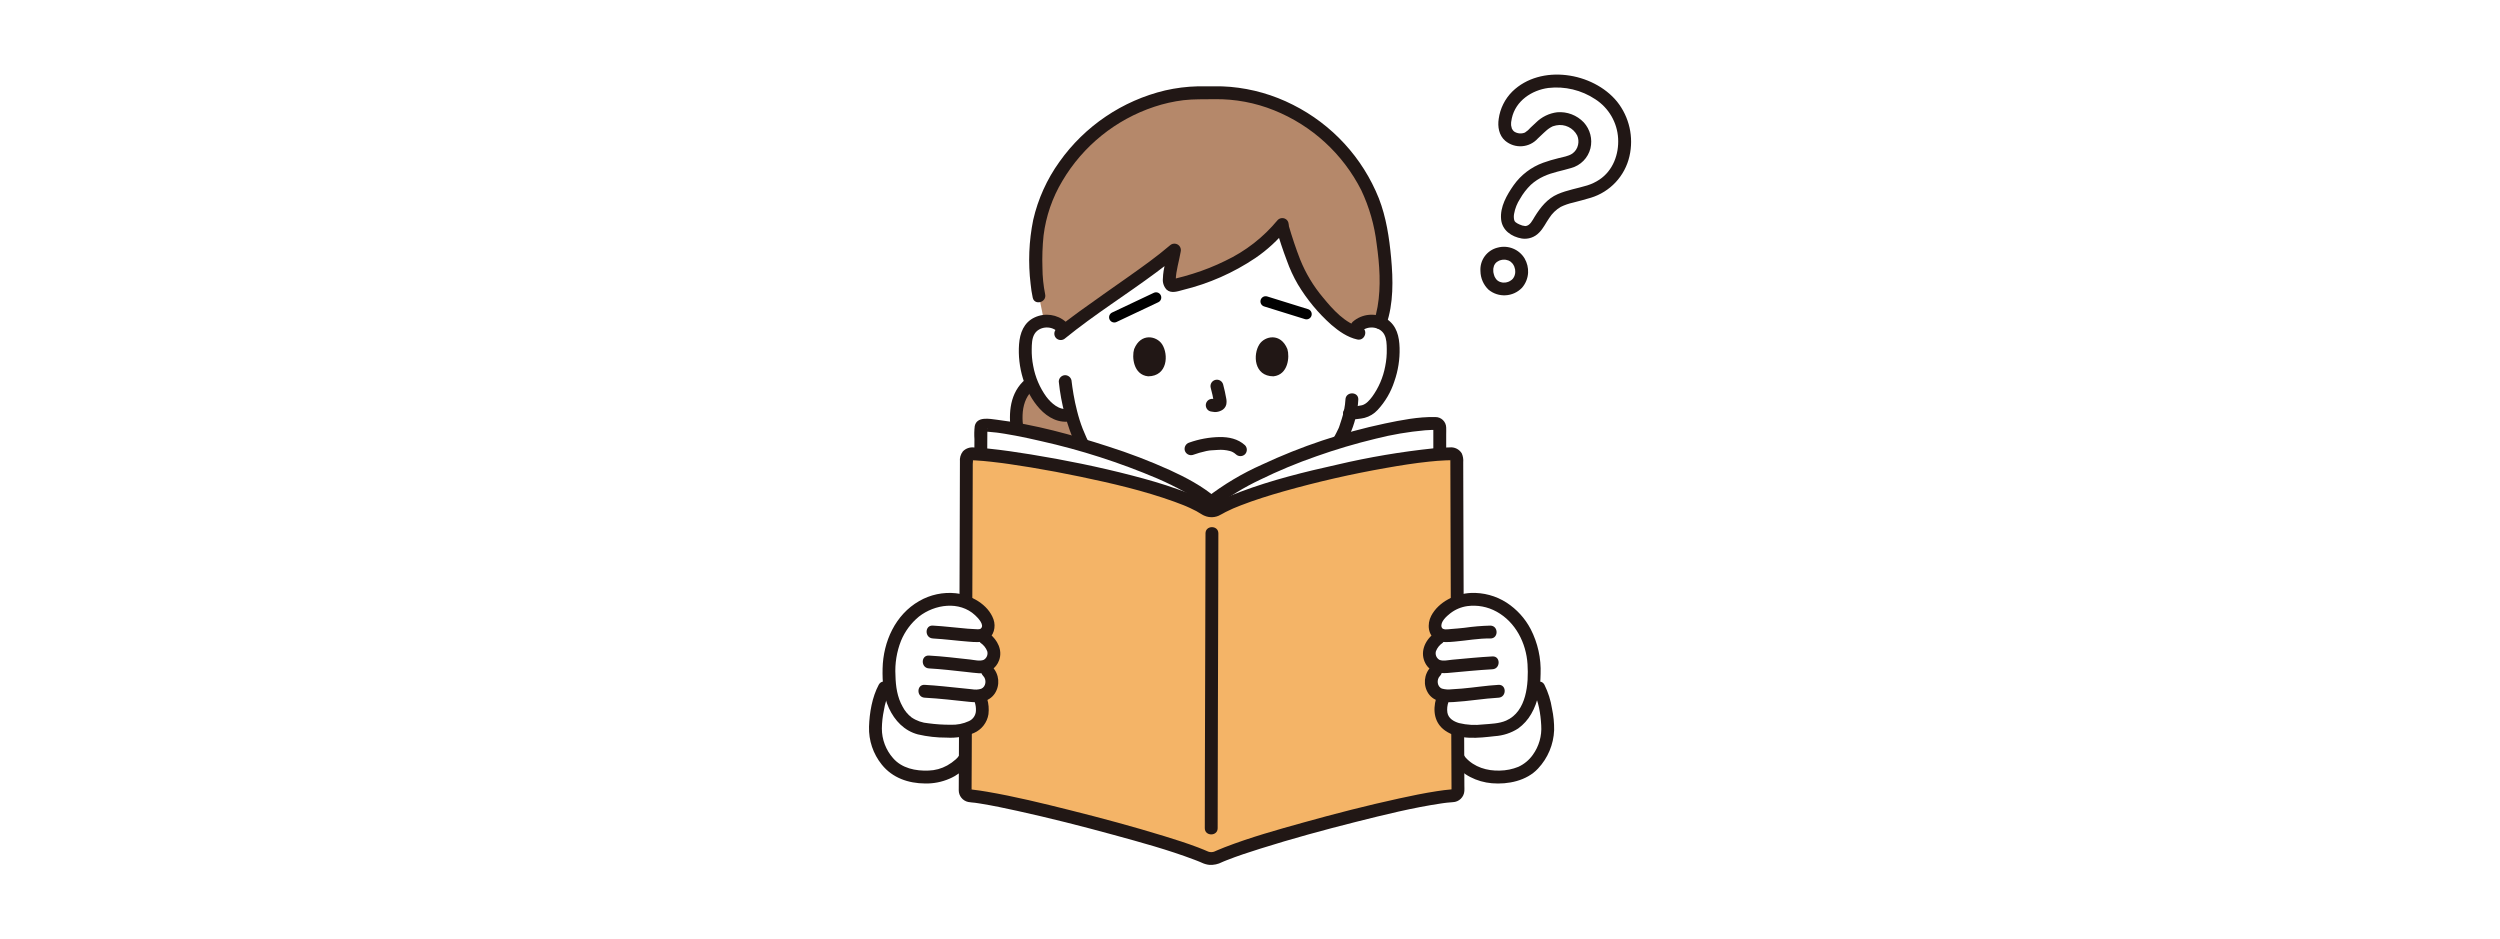 <svg width="1916" height="720" xmlns="http://www.w3.org/2000/svg" xmlns:xlink="http://www.w3.org/1999/xlink" overflow="hidden"><rect width="100%" height="100%" fill="#333333" stroke="none"/><defs><clipPath id="clip0"><rect x="0" y="0" width="1916" height="720"/></clipPath><clipPath id="clip1"><rect x="666" y="57" width="585" height="607"/></clipPath><clipPath id="clip2"><rect x="666" y="57" width="585" height="607"/></clipPath><clipPath id="clip3"><rect x="666" y="57" width="585" height="607"/></clipPath></defs><g clip-path="url(#clip0)"><rect x="0" y="0" width="1916" height="720.063" fill="#FFFFFF"/><g clip-path="url(#clip1)"><g clip-path="url(#clip2)"><g clip-path="url(#clip3)"><path d="M233.844 340.63C212.719 337.636 193.32 324.182 177.309 305.019 166.701 291.977 159.062 276.781 154.924 260.487L153.662 260.801C146.927 262.486 141.624 259.096 137.87 256.102 133.165 252.1 129.379 247.13 126.77 241.531 121.236 230.454 118.854 218.069 119.883 205.729 120.026 202.575 120.83 199.486 122.243 196.663 124.713 192.519 128.928 189.717 133.704 189.043 138.568 188.331 143.499 189.775 147.212 192.996 147.212 192.996 156.079 104.681 258.849 104.681 361.62 104.681 373.781 193.006 373.781 193.006 377.493 189.785 382.425 188.342 387.288 189.053 392.065 189.727 396.279 192.529 398.749 196.673 400.163 199.496 400.967 202.585 401.109 205.739 402.138 218.079 399.755 230.463 394.22 241.539 391.612 247.138 387.825 252.108 383.12 256.11 379.453 259.034 373.023 259.034 368.174 259.73 366.992 264.764 365.42 269.141 364.714 271.285 360.353 283.122 333.232 329.177 301.097 336.318Z" fill="#FFFFFF" transform="matrix(1.001 0 0 1 666 57.162)"/><path d="M114.591 249.799C114.903 248.842 115.262 247.9 115.668 246.974 117.544 242.67 120.575 238.969 124.425 236.282 125.131 238.06 125.912 239.814 126.77 241.541 129.379 247.14 133.165 252.11 137.87 256.112 141.624 259.106 146.927 262.496 153.662 260.811 153.662 260.811 154.103 260.702 154.922 260.491 159.061 276.785 166.7 291.982 177.309 305.023 179.698 307.882 182.16 310.609 184.697 313.203 180.52 325.052 169.868 336.466 159.045 342.974 150.586 348.057 141.878 351.418 131.316 350.156 129.405 349.928 127.398 349.811 126.508 348.104 125.223 345.641 129.257 341.127 131.552 336.706 134.275 331.469 132.637 322.998 130.696 317.416 128.446 311.959 125.81 306.669 122.81 301.586 117.78 291.845 114.542 281.279 113.251 270.393 112.212 263.512 112.669 256.488 114.591 249.799Z" fill="#B5886A" transform="matrix(1.001 0 0 1 666 57.162)"/><path d="M393.28 127.454C396.211 147.477 397.863 175.548 390.089 193.478 389.182 193.149 388.243 192.914 387.288 192.776 381.968 191.979 376.591 193.796 372.845 197.656 356.04 192.32 337.958 167.502 331.434 156.348 326.622 148.109 320.074 129.259 316.109 115.305 297.307 138.944 266.208 154.091 233.762 161.608 225.99 163.492 232.159 145.166 233.895 134.392 213.7 151.751 172.609 178.163 149.781 196.187 146.383 190.939 140.251 188.138 134.059 189.004 132.145 179.638 130.107 169.714 130.107 169.714 127.216 157.222 126.824 130.45 130.015 114.802 141.763 56.775 199.747 10.723 260.555 14.086 321.36 10.723 379.344 56.771 391.085 114.792 391.815 118.395 392.578 122.697 393.28 127.454Z" fill="#B5886A" transform="matrix(1.001 0 0 1 666 57.162)"/><path d="M117.714 235.459C106.981 246.366 106.741 262.137 109.165 276.338 110.483 283.843 112.694 291.163 115.752 298.142 118.547 304.617 122.592 310.484 125.289 316.987 127.232 321.678 129.303 328.514 127.546 333.538 125.724 338.752 119.678 343.288 121.751 349.411 124.139 356.462 134.93 355.732 140.766 354.987 147.317 354.036 153.624 351.83 159.34 348.49 172.954 341.099 183.562 329.189 189.334 314.814 190.033 312.194 188.502 309.499 185.895 308.756 183.28 308.094 180.608 309.611 179.835 312.195 175.897 322.725 167.29 331.88 157.92 337.866 153.376 340.913 148.362 343.191 143.079 344.609 140.532 345.233 137.915 345.529 135.293 345.488 133.96 345.494 132.628 345.407 131.308 345.227 131.41 345.243 129.734 345.038 129.83 344.931 130.668 345.216 131.194 346.047 131.092 346.926 131.054 347.676 131.109 347.676 131.258 346.926 132.609 344.905 133.851 342.813 134.979 340.659 136.534 338.042 137.49 335.113 137.78 332.083 138.15 326.653 137.353 321.207 135.443 316.111 133.05 310.252 130.248 304.568 127.058 299.103 124.111 293.358 121.821 287.3 120.23 281.044 117.061 268.731 114.878 252.381 124.681 242.418 129.132 237.903 122.171 230.926 117.716 235.453Z" fill="#211715" transform="matrix(1.001 0 0 1 666 57.162)"/><path d="M377.263 196.488C382.324 192.166 391.175 193.135 394.501 199.156 396.32 202.456 396.363 206.655 396.424 210.328 396.513 214.797 396.108 219.261 395.215 223.64 393.647 232.03 390.243 239.97 385.246 246.889 383.241 249.52 380.791 252.475 377.503 253.411 373.885 254.194 370.219 254.734 366.528 255.03 363.917 255.767 362.383 258.467 363.087 261.088 363.868 263.667 366.533 265.18 369.147 264.53 372.566 264.035 376.048 263.924 379.408 263.093 383.261 262.067 386.739 259.958 389.43 257.017 395.237 250.748 399.604 243.286 402.224 235.153 405.126 226.89 406.487 218.165 406.24 209.411 405.979 200.747 404.105 192.462 396.478 187.393 388.242 182.215 377.58 183.082 370.29 189.523 368.389 191.456 368.389 194.556 370.29 196.488 372.236 198.357 375.309 198.357 377.255 196.488Z" fill="#211715" transform="matrix(1.001 0 0 1 666 57.162)"/><path d="M364.788 249.061C364.488 254.176 363.513 259.23 361.89 264.091 361.367 265.804 360.803 267.505 360.226 269.203 360.087 269.613 359.943 270.023 359.799 270.422 359.278 271.901 360.044 269.962 359.611 270.894 357.367 275.698 354.838 280.363 352.036 284.865 344.058 298.257 333.875 310.206 321.916 320.207 315.494 325.619 307.928 329.504 299.788 331.57 293.613 332.988 296.225 342.487 302.407 341.067 319.261 337.195 333.277 324.841 344.271 312.062 353.735 301.393 361.653 289.447 367.792 276.574 371.823 267.929 374.145 258.587 374.632 249.061 374.838 242.719 364.987 242.728 364.782 249.061Z" fill="#211715" transform="matrix(1.001 0 0 1 666 57.162)"/><path d="M150.694 189.523C144.117 183.755 134.755 182.415 126.824 186.106 118.521 189.973 115.537 198.058 114.89 206.657 113.618 223.807 118.902 243.251 130.692 256.102 136.965 262.943 145.537 267.635 154.979 265.56 161.169 264.199 158.55 254.7 152.361 256.06 145.673 257.53 139.487 251.786 135.759 246.891 130.676 239.842 127.24 231.742 125.703 223.189 124.874 218.955 124.499 214.644 124.585 210.33 124.646 206.556 124.706 202.183 126.692 198.85 130.136 193.067 138.8 192.259 143.742 196.488 145.693 198.343 148.755 198.343 150.707 196.488 152.606 194.555 152.606 191.456 150.707 189.523Z" fill="#211715" transform="matrix(1.001 0 0 1 666 57.162)"/><path d="M145.305 235.295C147.033 252.206 151.442 268.734 158.367 284.259 167.845 304.195 182.662 321.116 201.173 333.142 210.638 339.404 221.33 343.575 232.535 345.379 235.146 346.013 237.8 344.506 238.595 341.939 239.296 339.319 237.763 336.62 235.153 335.881 216.019 333.053 199.731 321.943 186.65 308.13 173.36 293.944 163.937 276.582 159.285 257.708 158.22 253.567 157.326 249.387 156.6 245.168 156.268 243.252 155.966 241.337 155.695 239.422 155.49 238.03 155.4 237.287 155.156 235.286 155.075 232.6 152.917 230.442 150.231 230.361 147.517 230.378 145.322 232.573 145.305 235.286Z" fill="#211715" transform="matrix(1.001 0 0 1 666 57.162)"/><path d="M134.868 168.384C133.523 161.687 132.829 154.876 132.795 148.045 132.515 139.79 132.803 131.526 133.657 123.31 135.489 108.528 140.389 94.291 148.045 81.514 163.877 54.657 188.911 34.451 218.504 24.642 225.717 22.247 233.149 20.568 240.692 19.631 248.677 18.693 256.621 19.015 264.628 18.851 280.216 18.638 295.69 21.532 310.147 27.366 339.047 38.987 362.746 60.702 376.843 88.479 383.022 101.54 387.026 115.523 388.696 129.875 390.918 145.578 392.117 162.262 389.375 177.972 388.742 181.685 387.813 185.341 386.596 188.906 384.522 194.91 394.033 197.49 396.094 191.524 401.676 175.37 401.31 157.216 399.759 140.411 398.339 125.009 395.999 109.347 390.368 94.867 377.943 63.723 354.54 38.209 324.582 23.146 309.666 15.56 293.435 10.897 276.767 9.409 272.605 9.044 268.426 8.907 264.249 8.999 260.052 9.093 255.868 8.904 251.671 8.999 243.287 9.203 234.944 10.25 226.77 12.124 194.039 19.941 165.265 39.39 145.81 66.847 136.219 80.208 129.388 95.347 125.717 111.379 122.433 127.563 121.767 144.169 123.745 160.563 124.081 164.071 124.621 167.557 125.362 171.003 126.758 177.184 136.257 174.567 134.86 168.384Z" fill="#211715" transform="matrix(1.001 0 0 1 666 57.162)"/><path d="M311.842 118.299C314.225 126.452 316.876 134.538 319.897 142.477 322.129 148.821 324.953 154.939 328.333 160.752 335.267 172.331 343.921 182.789 353.998 191.768 359.744 196.716 366.311 201.34 373.826 203.02 380.001 204.401 382.638 194.908 376.444 193.523 364.747 190.906 355.065 179.954 347.636 170.898 340.282 162.168 334.367 152.322 330.113 141.73 326.778 133.196 323.907 124.474 321.336 115.68 319.561 109.608 310.049 112.192 311.838 118.299Z" fill="#211715" transform="matrix(1.001 0 0 1 666 57.162)"/><path d="M312.955 111.402C302.014 124.689 288.275 135.396 272.718 142.759 264.728 146.693 256.442 149.995 247.936 152.636 243.503 154.031 239.028 155.274 234.509 156.364 233.963 156.496 233.407 156.602 232.867 156.754 231.781 157.058 233.294 156.96 232.855 156.804 233.593 157.01 234.264 157.406 234.802 157.953 234.79 157.936 235.258 158.749 234.989 158.265 234.905 158.035 234.851 157.795 234.829 157.551 235.067 158.739 234.856 157.425 234.862 157.183 235.032 150.267 237.445 142.941 238.648 135.693 239.292 133.025 237.651 130.339 234.982 129.695 233.354 129.303 231.638 129.756 230.417 130.901 220.269 139.596 209.32 147.345 198.428 155.067 186.024 163.877 173.496 172.511 161.191 181.464 155.137 185.87 149.131 190.354 143.321 195.081 141.417 197.012 141.417 200.114 143.321 202.046 145.269 203.909 148.338 203.909 150.286 202.046 172.496 183.97 197.008 168.669 219.992 151.56 225.908 147.156 231.779 142.668 237.382 137.866L229.151 133.074C227.874 140.76 225.237 148.402 225.02 156.235 224.67 159.366 225.702 162.494 227.845 164.803 231.422 168.058 236.349 166.092 240.409 165.041 260.19 160.223 278.962 151.939 295.854 140.573 304.912 134.384 313.019 126.907 319.918 118.377 321.76 116.421 321.76 113.368 319.918 111.412 317.986 109.508 314.884 109.508 312.953 111.412Z" fill="#211715" transform="matrix(1.001 0 0 1 666 57.162)"/><path d="M551.262 89.68C541.381 92.731 534.373 93.849 529.324 96.078 525.01 97.913 521.283 100.899 518.55 104.709 516.276 107.693 514.2 110.823 512.334 114.078 509.95 118.2 505.312 122.167 499.978 120.669 492.529 118.578 489.258 116 488.815 110.24 488.669 100.42 493.487 93.324 499.675 84.629 511.464 71.333 523.74 70.758 536.973 66.652 547.451 63.519 550.47 51.466 546.232 43.727 542.474 35.995 532.072 32.285 524.846 34.181 518.548 35.484 515.78 38.696 506.478 47.495 503.904 49.495 500.628 50.365 497.401 49.904 486.873 48.786 486.044 39.391 486.935 34.924 488.577 23.097 495.396 14.355 507.635 8.738 530.073-1.562 566.384 9.881 575.72 35.502 583.261 56.19 575.904 82.074 551.262 89.68Z" fill="#FFFFFF" transform="matrix(1.001 0 0 1 666 57.162)"/><path d="M496.393 159.987C492.077 164.502 485.299 165.628 479.754 162.751 476.659 160.847 474.445 157.793 473.598 154.259 473.345 153.329 471.566 146.346 476.081 141.254 480.798 136.287 488.427 135.486 494.072 139.366 500.385 144.225 501.564 153.282 496.705 159.595 496.604 159.727 496.5 159.858 496.393 159.987Z" fill="#FFFFFF" transform="matrix(1.001 0 0 1 666 57.162)"/><path d="M549.953 84.929C542.47 87.213 534.535 88.495 527.334 91.611 519.33 95.077 514.107 101.752 509.621 109.005 508.049 111.549 506.088 115.935 502.515 116.101 500.951 115.978 499.424 115.556 498.019 114.859 496.968 114.421 495.976 113.853 495.066 113.168 494.442 112.693 494.034 111.988 493.931 111.211 493.62 109.682 493.62 108.107 493.931 106.579 494.667 102.518 496.212 98.647 498.474 95.196 500.696 91.253 503.469 87.647 506.71 84.487 509.643 81.824 512.969 79.63 516.572 77.982 523.209 74.904 530.597 73.728 537.562 71.62 544.866 69.642 550.529 63.868 552.366 56.527 554.064 49.459 552.148 42.01 547.25 36.639 541.996 31.109 534.52 28.254 526.917 28.874 520.766 29.633 515.043 32.418 510.65 36.789 509.291 38.008 507.972 39.27 506.65 40.528 505.373 42.041 503.878 43.356 502.213 44.427 499.484 45.564 496.367 45.26 493.908 43.619 493.307 43.13 492.818 42.518 492.472 41.825 491.944 40.947 492.34 41.724 492.121 41.031 491.91 40.369 491.747 39.693 491.63 39.008 491.499 38.226 491.686 39.759 491.647 38.989 491.63 38.702 491.61 38.416 491.603 38.129 491.591 37.653 491.614 37.179 491.632 36.693 491.632 36.44 491.677 36.188 491.702 35.938 491.69 36.059 491.54 37.07 491.688 36.219 491.848 35.291 491.977 34.361 492.178 33.44 495.104 20.056 507.522 11.935 520.088 10.251 532.73 8.787 545.481 11.851 556.078 18.898 566.381 25.546 572.88 36.724 573.561 48.967 574.221 61.05 569.662 73.593 559.132 80.57 556.294 82.443 553.208 83.908 549.963 84.922 543.944 86.835 546.515 96.349 552.581 94.422 567.453 89.903 578.764 77.766 582.225 62.614 585.62 47.938 582.131 32.514 572.75 20.729 554.33-1.847 514.272-8.274 492.529 13.009 486.867 18.662 483.212 26.014 482.122 33.941 481.222 39.913 482.27 46.551 487.085 50.709 494.502 56.974 505.554 56.214 512.045 48.993 513.572 47.54 515.09 46.075 516.64 44.647 517.266 44.068 517.896 43.496 518.54 42.937 519.065 42.482 519.804 41.87 519.893 41.807 520.904 41.051 521.981 40.388 523.112 39.826 523.81 39.477 522.452 40.066 523.184 39.785 523.469 39.674 523.759 39.58 524.05 39.48 524.744 39.256 525.446 39.092 526.156 38.929 532.655 37.634 539.224 40.813 542.241 46.713 543.203 48.986 543.422 51.505 542.869 53.91 542.297 56.637 540.699 59.039 538.405 60.621 535.386 62.603 531.288 63.174 527.834 64.073 523.874 65.025 519.969 66.194 516.137 67.574 507.036 70.877 499.16 76.88 493.563 84.781 488.324 92.298 483.083 101.293 483.951 110.843 484.723 119.352 491.878 124.273 499.857 125.654 504.755 126.385 509.702 124.676 513.104 121.078 516.318 117.899 518.234 113.585 520.816 109.922 523.027 106.435 526.031 103.521 529.583 101.416 532.613 99.943 535.808 98.833 539.099 98.11 543.613 96.926 548.114 95.783 552.571 94.416 558.617 92.581 556.039 83.072 549.953 84.929Z" fill="#211715" transform="matrix(1.001 0 0 1 666 57.162)"/><path d="M492.911 156.504C492.66 156.756 492.406 157.007 492.141 157.243 492.01 157.36 491.87 157.469 491.741 157.585 491.343 157.953 492.016 157.349 492.055 157.349 491.87 157.349 491.248 157.897 491.06 158.014 490.723 158.218 490.381 158.408 490.034 158.585 489.884 158.659 489.73 158.724 489.582 158.8 489.102 159.045 489.976 158.626 489.993 158.626 489.67 158.695 489.357 158.804 489.061 158.95 488.7 159.063 488.332 159.155 487.961 159.244 487.803 159.279 487.643 159.307 487.485 159.342 486.824 159.492 487.594 159.315 487.842 159.315 487.21 159.315 486.576 159.426 485.937 159.418 485.572 159.418 485.207 159.367 484.842 159.359 484.312 159.359 485.365 159.437 485.377 159.443 485.178 159.381 484.971 159.345 484.762 159.338 484.16 159.221 483.567 159.061 482.989 158.86 482.845 158.811 482.705 158.747 482.562 158.704 482.073 158.556 483.032 158.882 483.042 158.909 482.976 158.753 482.104 158.429 481.93 158.324 481.724 158.199 481.283 157.766 481.057 157.743 481.103 157.743 481.761 158.359 481.396 157.99 481.281 157.875 481.148 157.774 481.027 157.663 480.795 157.446 480.569 157.216 480.354 156.982 480.298 156.921 479.968 156.51 479.943 156.514 480.025 156.498 480.581 157.421 480.165 156.797 479.855 156.332 479.549 155.87 479.276 155.377 479.153 155.154 479.036 154.926 478.925 154.696 478.418 153.649 479.198 155.474 478.958 154.819 478.555 153.718 478.241 152.585 478.02 151.433 477.833 150.458 478.129 152.632 478.072 151.833 478.055 151.603 478.026 151.374 478.01 151.142 477.969 150.582 477.956 150.021 477.971 149.459 477.971 149.129 478.01 148.8 478.026 148.47 478.069 147.581 477.821 149.496 478.004 148.599 478.13 147.929 478.296 147.267 478.5 146.617 478.862 145.539 478.162 147.187 478.562 146.411 478.72 146.104 478.872 145.796 479.048 145.5 479.216 145.185 479.413 144.886 479.635 144.608 479.676 144.622 479.02 145.307 479.43 144.883 479.584 144.727 479.724 144.552 479.875 144.392 480.094 144.165 480.322 143.947 480.559 143.737 481.456 142.943 479.96 144.101 480.672 143.631 481.237 143.252 481.826 142.91 482.434 142.605 482.582 142.546 482.725 142.478 482.863 142.399 482.863 142.399 481.913 142.752 482.418 142.605 482.771 142.498 483.114 142.358 483.469 142.254 483.775 142.165 484.083 142.087 484.392 142.02 484.597 141.973 485.796 141.774 484.991 141.893 484.187 142.012 485.248 141.893 485.447 141.878 485.818 141.86 486.19 141.854 486.563 141.862 486.881 141.862 487.2 141.897 487.518 141.917 488.359 141.971 486.502 141.724 487.63 141.944 488.257 142.067 488.874 142.232 489.477 142.441 490.627 142.839 488.862 142.094 489.633 142.488 489.968 142.658 490.302 142.826 490.625 143.017 490.904 143.181 491.162 143.378 491.445 143.543 491.899 143.809 491.068 143.253 491.053 143.224 491.099 143.319 491.318 143.43 491.396 143.51 491.911 143.984 492.359 144.511 492.857 144.993 493.21 145.336 492.556 144.62 492.552 144.583 492.564 144.708 492.827 144.963 492.9 145.071 493.106 145.363 493.284 145.662 493.461 145.966 493.666 146.313 493.803 146.707 494.021 147.041 494.288 147.452 493.83 146.606 493.83 146.561 493.877 146.761 493.951 146.953 494.05 147.132 494.293 147.805 494.489 148.494 494.637 149.194 494.678 149.399 494.71 149.605 494.749 149.81 494.895 150.54 494.628 149.547 494.7 149.418 494.6 149.601 494.766 150.274 494.774 150.497 494.786 150.858 494.774 151.222 494.774 151.583 494.774 151.809 494.626 152.976 494.756 152.166 494.885 151.355 494.653 152.664 494.602 152.892 494.52 153.247 494.425 153.6 494.314 153.949 494.251 154.154 493.828 155.248 494.121 154.544 494.415 153.84 493.916 154.918 493.822 155.106 493.617 155.488 493.379 155.847 493.149 156.215 493.044 156.379 492.913 156.785 493.149 156.25 493.399 155.677 493.069 156.338 492.907 156.529 490.968 158.436 490.942 161.555 492.85 163.494 494.758 165.433 497.876 165.458 499.815 163.55 499.834 163.532 499.853 163.513 499.872 163.494 502.712 160.256 504.386 156.16 504.626 151.86 504.808 148.052 503.891 144.272 501.985 140.971 497.748 133.876 489.313 130.46 481.332 132.607 473.126 134.594 467.553 142.214 468.145 150.637 468.224 156.003 470.445 161.116 474.314 164.836 481.89 171.124 493.028 170.525 499.886 163.461 501.794 161.522 501.768 158.403 499.829 156.496 497.913 154.61 494.838 154.61 492.921 156.496Z" fill="#211715" transform="matrix(1.001 0 0 1 666 57.162)"/><path d="M443.616 498.072C440.804 507.06 449.885 524.153 454.55 528.2 461.451 534.775 470.633 538.417 480.165 538.362 490.198 538.553 502.123 536.06 509.25 527.814 515.242 520.875 518.179 516.059 519.56 503.475 520.2 497.643 517.832 479.163 512.88 470.13" fill="#FFFFFF" transform="matrix(1.001 0 0 1 666 57.162)"/><path d="M435.694 267.912C435.146 267.551 434.504 267.361 433.847 267.364 392.917 267.364 300.843 296.268 262.04 327.662 225.307 296.312 114.394 268.692 87.902 268.692 86.742 268.64 85.759 269.539 85.708 270.7 85.707 270.711 85.707 270.722 85.707 270.733 85.682 273.877 85.618 284.228 85.604 291.023 124.431 294.087 229.758 314.268 257.809 333.068 260.403 334.64 263.629 334.748 266.321 333.351 295.503 315.908 394.407 293.95 437.018 290.999 437.018 283.611 437.018 276.17 437.018 276.17L437.018 270.335C437.019 269.354 436.52 268.441 435.694 267.912Z" fill="#FFFFFF" transform="matrix(1.001 0 0 1 666 57.162)"/><path d="M80.97 498.072C83.781 507.06 74.701 524.153 70.036 528.2 63.136 534.775 53.954 538.417 44.423 538.362 34.388 538.553 22.465 536.06 15.338 527.814 9.346 520.875 6.407 516.059 5.026 503.475 4.385 497.643 6.754 479.163 11.706 470.13" fill="#FFFFFF" transform="matrix(1.001 0 0 1 666 57.162)"/><path d="M76.221 499.381C76.616 500.863 76.705 502.41 76.482 503.927 76.127 506.292 75.519 508.612 74.666 510.847 73.232 514.825 71.28 518.597 68.86 522.066 68.586 522.538 68.255 522.974 67.873 523.365 67.457 523.838 67.017 524.289 66.554 524.717 64.515 526.548 62.281 528.148 59.89 529.488 55.532 531.914 50.654 533.255 45.669 533.398 35.722 533.823 25.129 531.678 18.387 523.829 12.88 517.575 9.845 509.526 9.85 501.193 9.913 496.496 10.435 491.816 11.408 487.22 12.211 482.157 13.744 477.237 15.958 472.613 18.939 467.021 10.439 462.038 7.453 467.64 2.383 477.152 0.373 489.094 0.023 499.775-0.297 510.32 3.17 520.632 9.795 528.842 17.979 539.056 30.177 543.219 43.011 543.302 49.404 543.433 55.75 542.184 61.616 539.638 66.761 537.437 71.368 534.147 75.119 529.993 78.795 525.41 81.691 520.253 83.691 514.729 85.848 509.164 87.402 502.658 85.719 496.761 83.983 490.676 74.475 493.262 76.221 499.379Z" fill="#211715" transform="matrix(1.001 0 0 1 666 57.162)"/><path d="M438.867 496.763C437.691 502.131 438.155 507.73 440.201 512.831 441.873 517.868 444.235 522.648 447.219 527.036 453.899 536.634 465.449 542.144 476.902 543.123 489.215 544.172 503.537 541.26 512.228 531.863 519.752 523.86 524.132 513.409 524.563 502.433 524.643 496.911 524.1 491.399 522.944 485.999 521.966 479.619 520.01 473.428 517.145 467.645 514.161 462.048 505.653 467.029 508.638 472.617 512.671 480.177 514.227 490.103 514.678 498.743 515.242 506.826 512.948 514.85 508.197 521.413 505.384 525.367 501.582 528.513 497.171 530.535 492.669 532.361 487.868 533.338 483.011 533.418 473.28 533.741 463.401 530.831 456.719 523.363 454.068 519.945 451.938 516.153 450.398 512.111 449.459 509.762 448.745 507.33 448.266 504.846 447.885 503.04 447.92 501.17 448.369 499.379 450.111 493.272 440.609 490.666 438.871 496.761Z" fill="#211715" transform="matrix(1.001 0 0 1 666 57.162)"/><path d="M257.803 333.066C227.856 312.996 109.842 291.352 78.678 290.639 76.451 290.583 74.601 292.342 74.544 294.568 74.543 294.603 74.543 294.639 74.543 294.674 74.473 331.781 73.849 512.767 73.636 548.699 73.654 550.775 75.228 552.507 77.293 552.723 106.55 555.161 229.93 587.107 257.85 600.023 260.585 601.108 263.633 601.097 266.36 599.995 294.202 586.881 416.747 554.305 447.205 552.686 449.31 552.534 450.943 550.785 450.95 548.674 450.745 512.669 450.115 331.609 450.043 294.616 450.044 292.437 448.283 290.667 446.103 290.658 410.693 290.403 297.834 314.494 266.315 333.343 263.624 334.741 260.398 334.636 257.803 333.066Z" fill="#F4B467" transform="matrix(1.001 0 0 1 666 57.162)"/><path d="M90.519 288.93C90.519 283.334 90.593 277.737 90.621 272.143 90.668 271.753 90.668 271.358 90.621 270.967 91.344 273.481 86.482 273.309 88.869 273.635 89.665 273.742 90.511 273.695 91.315 273.746 93.4 273.877 95.479 274.095 97.552 274.347 98.048 274.407 98.543 274.47 99.039 274.536 97.728 274.366 99.556 274.61 99.86 274.653 101.172 274.842 102.482 275.042 103.79 275.252 106.618 275.708 109.438 276.205 112.249 276.744 118.703 277.976 125.124 279.361 131.519 280.861 162.107 287.704 192.007 297.327 220.845 309.608 228.153 312.771 235.297 316.303 242.247 320.188 245.387 321.966 248.476 323.839 251.468 325.854 253.936 327.469 256.298 329.239 258.542 331.153 260.504 332.981 263.546 332.981 265.509 331.153 276.038 323.116 287.381 316.206 299.353 310.537 313.375 303.673 327.797 297.661 342.543 292.534 357.439 287.252 372.601 282.753 387.967 279.055 400.361 275.902 412.988 273.749 425.727 272.617 427.235 272.507 428.746 272.412 430.256 272.365 430.935 272.34 431.613 272.322 432.292 272.31 432.583 272.31 432.881 272.324 433.172 272.31 434.35 272.205 433.341 272.496 433.094 272.121 432.245 270.834 432.068 269.629 432.068 271.419L432.068 288.948C432.068 295.286 441.919 295.296 441.919 288.948L441.919 275.942C441.919 274.126 442.013 272.283 441.919 270.471 441.809 265.939 438.045 262.354 433.513 262.464 433.475 262.465 433.436 262.466 433.398 262.467 420.605 262.196 407.426 264.801 394.967 267.417 362.513 274.28 330.955 284.848 300.913 298.912 285.832 305.608 271.61 314.092 258.552 324.18L265.519 324.18C255.053 315.296 242.719 308.789 230.298 303.098 214.964 296.174 199.241 290.146 183.209 285.045 155.542 276.067 126.852 268.125 97.923 264.524 92.279 263.822 82.532 261.761 80.952 269.414 80.561 272.746 80.485 276.108 80.724 279.455 80.703 282.609 80.672 285.763 80.668 288.92 80.668 295.257 90.519 295.267 90.519 288.92Z" fill="#211715" transform="matrix(1.001 0 0 1 666 57.162)"/><path d="M260.288 328.816C252.656 324.135 244.49 320.39 235.964 317.66 224.677 313.613 213.113 310.313 201.508 307.295 175.881 300.627 149.859 295.331 123.731 291.083 113.074 289.349 102.376 287.777 91.637 286.66 87.943 286.277 84.223 285.942 80.504 285.782 77.313 285.358 74.11 286.471 71.869 288.782 70.132 291.034 69.324 293.866 69.611 296.695 69.577 313.219 69.53 329.743 69.47 346.267 69.392 370.736 69.31 395.205 69.224 419.673 69.137 444.322 69.047 468.971 68.953 493.619 68.884 510.683 68.81 527.747 68.731 544.81 68.731 546.004 68.674 547.205 68.71 548.397 68.655 552.772 71.7 556.576 75.981 557.48 77.697 557.821 79.523 557.88 81.263 558.096 82.095 558.196 80.102 557.925 81.469 558.124L82.585 558.286C83.543 558.423 84.505 558.572 85.471 558.734 94.878 560.261 104.215 562.237 113.519 564.289 138.297 569.756 162.911 576.011 187.379 582.719 208.13 588.408 229.073 594.121 249.21 601.764 249.994 602.06 250.775 602.363 251.554 602.673 251.944 602.827 252.332 602.983 252.72 603.141 252.943 603.231 254.265 603.785 253.501 603.461 252.835 603.177 254.528 603.912 254.905 604.076 256.694 604.92 258.611 605.461 260.577 605.677 263.936 605.875 267.286 605.159 270.27 603.604 270.567 603.471 270.869 603.344 271.166 603.21L271.702 602.98C272.287 602.728 270.754 603.375 271.355 603.128 272.149 602.804 272.942 602.478 273.738 602.164 282.254 598.792 290.988 595.954 299.72 593.202 323.913 585.576 348.414 578.886 373.009 572.68 394.505 567.267 416.201 561.863 438.147 558.592 438.569 558.529 438.993 558.468 439.417 558.407 439.903 558.338 441.001 558.202 439.848 558.342 440.716 558.229 441.584 558.12 442.454 558.022 443.952 557.853 445.454 557.755 446.955 557.624 451.703 557.485 455.56 553.746 455.845 549.004 455.925 547.724 455.859 546.423 455.845 545.14 455.808 538.111 455.775 531.084 455.746 524.058 455.652 502.306 455.566 480.553 455.49 458.8 455.397 433.362 455.308 407.925 455.223 382.486 455.152 360.904 455.083 339.321 455.018 317.736 455 310.853 454.982 303.972 454.964 297.091 455.171 294.77 454.786 292.435 453.846 290.303 451.916 287.128 448.334 285.346 444.638 285.722 440.533 285.763 436.429 286.057 432.325 286.43 407.517 289.031 382.898 293.198 358.615 298.906 333.542 304.467 308.337 310.726 284.261 319.792 279.767 321.488 275.304 323.3 270.953 325.333 269.182 326.154 267.429 327.034 265.716 327.978 263.881 328.99 262.338 330.031 260.267 328.799 254.807 325.549 249.847 334.063 255.295 337.306 259.037 339.526 263.612 339.835 267.618 338.137 269.504 337.306 271.261 336.154 273.104 335.221 276.839 333.328 280.675 331.642 284.596 330.172 295.372 325.98 306.441 322.544 317.556 319.376 343.324 312.086 369.447 306.114 395.823 301.483 407.155 299.472 417.742 297.789 428.67 296.648 432.992 296.19 437.324 295.817 441.666 295.651 442.542 295.618 443.419 295.595 444.297 295.581 444.681 295.606 445.066 295.606 445.45 295.581 445.401 295.581 446.085 295.581 446.087 295.581 445.972 295.95 445.169 294.965 445.235 294.99 444.79 294.863 445.282 294.399 445.104 295.039 445.07 295.334 445.07 295.631 445.104 295.926 445.104 296.563 445.104 297.202 445.104 297.842 445.14 314.377 445.188 330.911 445.245 347.443 445.322 371.478 445.402 395.512 445.487 419.546 445.571 443.852 445.66 468.158 445.754 492.463 445.821 509.505 445.894 526.546 445.974 543.587 445.974 544.855 445.98 546.122 445.994 547.387 445.976 547.64 445.976 547.894 445.994 548.147 446.14 549.007 445.789 548.288 446.167 548.12 447.193 547.66 446.606 547.779 445.629 547.855 441.935 548.143 438.241 548.666 434.572 549.228 424.951 550.706 415.405 552.682 405.899 554.769 381.285 560.154 356.852 566.436 332.594 573.21 312.316 578.87 291.856 584.593 272.209 592.217 270.362 592.932 268.527 593.685 266.705 594.474 266.063 594.749 265.418 595.024 264.782 595.318 264.577 595.416 263.629 595.765 264.411 595.504 263.662 595.767 262.875 595.906 262.082 595.915 261.288 595.918 260.499 595.789 259.748 595.533 260.376 595.738 259.797 595.533 259.498 595.412 258.511 595.002 257.538 594.562 256.551 594.15 255.034 593.517 253.506 592.908 251.966 592.324 243.411 589.067 234.669 586.292 225.92 583.602 202.195 576.304 178.197 569.852 154.126 563.807 132.988 558.498 111.734 553.269 90.248 549.596 86.605 548.98 82.948 548.409 79.275 548.005 79.02 547.976 77.68 547.669 77.502 547.829 78.417 547.008 78.425 549.807 78.54 547.87 78.616 546.601 78.555 545.309 78.561 544.036 78.598 536.989 78.631 529.943 78.659 522.899 78.751 501.478 78.835 480.057 78.91 458.635 79.001 433.501 79.09 408.365 79.174 383.229 79.246 361.918 79.314 340.606 79.38 319.294 79.4 312.341 79.419 305.388 79.435 298.436 79.435 297.82 79.823 295.222 79.435 294.795 80.11 295.554 77.555 295.29 79.464 295.604 80.249 295.68 81.037 295.715 81.826 295.708 85.647 295.913 89.458 296.281 93.263 296.697 95.572 296.949 97.879 297.223 100.182 297.518L101.843 297.723 102.963 297.871C104.305 298.052 105.646 298.238 106.985 298.429 112.645 299.234 118.295 300.109 123.934 301.054 136.551 303.153 149.12 305.515 161.641 308.14 185.946 313.219 210.396 318.898 233.784 327.338 236.053 328.159 238.305 329.015 240.542 329.905 241.104 330.131 241.666 330.36 242.227 330.593 242.45 330.674 242.668 330.767 242.882 330.87 243.852 331.293 244.823 331.72 245.783 332.163 249.078 333.637 252.254 335.365 255.283 337.33 260.61 340.841 265.55 332.313 260.288 328.816Z" fill="#211715" transform="matrix(1.001 0 0 1 666 57.162)"/><path d="M257.639 351.607C257.639 377.358 257.53 403.116 257.456 428.863 257.353 464.193 257.256 499.524 257.165 534.857 257.132 549.095 257.11 563.333 257.099 577.573 257.099 583.912 266.949 583.922 266.949 577.573 266.949 548.295 267.01 519.022 267.132 489.752 267.226 455.413 267.323 421.073 267.421 386.734 267.451 375.027 267.474 363.319 267.489 351.609 267.489 345.27 257.639 345.26 257.639 351.609Z" fill="#211715" transform="matrix(1.001 0 0 1 666 57.162)"/><path d="M26.578 420.488C29.526 416.443 33.133 412.921 37.249 410.071 44.036 405.208 52.11 402.461 60.455 402.176 66.223 401.898 71.969 403.075 77.163 405.597 80.71 407.385 83.903 409.803 86.585 412.733 88.701 414.826 90.233 417.437 91.028 420.305 91.794 423.232 90.905 426.343 88.709 428.424 87.87 429.096 86.872 429.54 85.811 429.712 87.555 431.038 88.844 432.023 88.844 432.023 91.652 434.17 94.88 437.974 95.352 441.151 96.014 444.249 95.357 447.483 93.54 450.078 91.987 452.166 89.635 453.511 87.049 453.79L90.948 457.41C94.572 461.189 95.164 466.947 92.384 471.384 90.666 474.013 87.814 475.685 84.68 475.898L85.69 479.543C86.1 481.039 89.134 490.848 83.207 496.685 79.152 500.313 73.999 502.48 68.569 502.841 63.193 503.391 57.774 503.371 52.402 502.78 46.927 502.207 41.218 501.996 36.208 500.128 31.373 498.341 27.17 495.171 24.123 491.012 20.957 486.663 18.639 481.756 17.29 476.549 16.4 472.313 15.783 468.025 15.443 463.71 15.182 454.658 14.681 441.586 22.057 427.845 23.385 425.287 24.896 422.829 26.578 420.488Z" fill="#FFFFFF" transform="matrix(1.001 0 0 1 666 57.162)"/><path d="M48.841 432.156C58.097 432.655 67.292 433.932 76.533 434.619 80.89 434.943 85.936 435.51 89.946 433.455 95.633 430.543 97.353 423.166 95.3 417.463 91.141 405.911 78.009 398.817 66.443 397.498 56.711 396.486 46.908 398.58 38.439 403.48 20.111 413.954 10.877 434.631 10.409 455.151 10.173 465.328 10.938 476.268 15.272 485.603 19.699 495.143 27.019 502.911 37.435 505.685 44.653 507.36 52.042 508.186 59.451 508.148 66.618 508.613 73.794 507.39 80.402 504.575 86.297 501.987 90.466 496.572 91.459 490.21 91.947 486.188 91.593 482.108 90.418 478.23 88.705 472.137 79.199 474.727 80.919 480.848 81.67 483.047 81.992 485.37 81.867 487.69 81.693 491.098 79.62 494.12 76.502 495.509 72.119 497.537 67.314 498.49 62.488 498.287 56.8 498.307 51.118 497.933 45.482 497.167 40.836 496.828 36.365 495.257 32.527 492.617 29.705 490.409 27.391 487.619 25.742 484.437 21.638 477.179 20.444 468.861 20.267 460.608 19.723 451.495 21.181 442.375 24.54 433.886 27.516 426.68 32.227 420.32 38.254 415.374 50.383 405.903 69.242 403.159 81.249 414.348 83.069 416.045 88.733 421.684 85.68 424.504 84.621 425.481 82.152 425.017 80.818 424.984 79.092 424.943 77.368 424.814 75.649 424.678 66.708 423.97 57.795 422.768 48.843 422.286 42.508 421.945 42.527 431.797 48.843 432.136Z" fill="#211715" transform="matrix(1.001 0 0 1 666 57.162)"/><path d="M85.349 435.51C87.701 437.06 89.509 439.308 90.519 441.937 91.241 444.454 90.182 447.143 87.937 448.492 85.042 449.815 80.549 448.623 77.508 448.297 66.997 447.166 56.465 445.834 45.905 445.257 39.57 444.911 39.59 454.763 45.905 455.108 55.519 455.635 65.111 456.809 74.682 457.843 77.818 458.18 80.968 458.633 84.122 458.822 90.992 459.423 97.392 455.28 99.657 448.767 102.403 441.061 98.331 433.31 92.321 428.534 90.363 426.694 87.311 426.694 85.353 428.534 83.443 430.468 83.443 433.578 85.353 435.512Z" fill="#211715" transform="matrix(1.001 0 0 1 666 57.162)"/><path d="M87.449 460.897C90.168 463.63 89.681 469.151 85.889 470.715 83.633 471.403 81.244 471.534 78.926 471.098 76.234 470.823 73.543 470.536 70.851 470.265 61.46 469.315 52.041 468.213 42.613 467.7 36.278 467.361 36.297 477.212 42.613 477.55 54.105 478.166 65.597 479.555 77.03 480.75 84.231 481.501 91.719 480.975 96.222 474.472 100.514 468.049 99.762 459.506 94.414 453.932 89.936 449.434 82.969 456.395 87.449 460.897Z" fill="#211715" transform="matrix(1.001 0 0 1 666 57.162)"/><path d="M498.008 420.488C495.06 416.443 491.452 412.921 487.337 410.071 480.551 405.208 472.477 402.462 464.133 402.176 458.364 401.898 452.618 403.075 447.422 405.597 443.876 407.385 440.683 409.803 438.001 412.733 435.885 414.826 434.353 417.437 433.558 420.305 432.792 423.232 433.681 426.343 435.877 428.424 436.716 429.096 437.714 429.539 438.775 429.712 437.03 431.038 435.744 432.023 435.744 432.023 432.934 434.17 429.706 437.974 429.234 441.151 428.573 444.249 429.229 447.483 431.046 450.078 432.598 452.166 434.951 453.511 437.537 453.79 435.423 455.754 433.638 457.41 433.638 457.41 430.013 461.188 429.421 466.947 432.202 471.384 433.919 474.013 436.77 475.685 439.903 475.898L438.894 479.543C438.483 481.039 435.45 490.848 441.377 496.685 445.433 500.314 450.586 502.481 456.017 502.841 461.399 503.393 466.825 503.372 472.202 502.78 477.678 502.207 483.389 501.996 488.396 500.128 493.232 498.342 497.435 495.172 500.481 491.012 503.647 486.663 505.965 481.756 507.315 476.549 508.204 472.313 508.821 468.025 509.162 463.71 509.422 454.658 509.923 441.586 502.548 427.845 501.215 425.286 499.698 422.827 498.008 420.488Z" fill="#FFFFFF" transform="matrix(1.001 0 0 1 666 57.162)"/><path d="M475.738 422.306C469.117 422.466 462.511 423.022 455.955 423.97 452.541 424.323 449.122 424.693 445.695 424.908 443.538 425.044 439.107 426.057 438.385 423.431 437.285 419.435 442.253 415.097 444.952 412.965 448.755 409.979 453.278 408.047 458.065 407.364 465.796 406.341 473.651 407.824 480.477 411.596 495 419.562 503.169 435.625 504.191 451.818 505.135 466.799 503.576 488.142 487.85 495.084 482.453 497.464 475.98 497.569 470.191 498.043 464.037 498.81 457.794 498.459 451.765 497.007 447.65 495.798 443.556 493.42 442.819 488.886 442.444 486.182 442.735 483.427 443.667 480.86 445.385 474.749 435.883 472.139 434.17 478.242 431.582 487.45 432.823 496.917 441.073 502.751 451.732 510.295 466.93 508.417 479.106 507.03 485.488 506.634 491.661 504.605 497.034 501.138 501.119 498.18 504.524 494.383 507.021 490.001 512.464 480.663 514.048 469.996 514.204 459.313 514.667 447.413 512.052 435.596 506.611 425.003 502.301 416.757 495.94 409.76 488.142 404.686 479.998 399.456 470.437 396.87 460.768 397.28 449.003 397.836 436.107 404.003 430.441 414.824 427.205 421.007 427.773 429.934 434.646 433.455 438.84 435.604 444.168 434.921 448.717 434.529 457.657 433.757 466.76 432.003 475.749 432.159 482.09 432.269 482.092 422.419 475.749 422.308Z" fill="#211715" transform="matrix(1.001 0 0 1 666 57.162)"/><path d="M432.271 428.543C425.399 434.003 421.635 442.998 426.012 451.25 429.444 457.722 436.23 459.206 442.951 458.615 454.4 457.609 465.849 456.388 477.329 455.767 483.633 455.426 483.674 445.573 477.329 445.916 467.068 446.47 456.842 447.511 446.616 448.436 443.722 448.699 439.378 449.76 436.649 448.492 434.404 447.143 433.346 444.454 434.069 441.937 435.078 439.307 436.885 437.06 439.236 435.51 441.151 433.578 441.151 430.464 439.236 428.532 437.286 426.674 434.221 426.674 432.271 428.532Z" fill="#211715" transform="matrix(1.001 0 0 1 666 57.162)"/><path d="M430.174 453.938C424.825 459.511 424.073 468.054 428.364 474.476 432.817 480.875 440.472 481.306 447.587 480.893 459.089 480.226 470.483 478.201 481.973 477.556 488.277 477.203 488.318 467.351 481.973 467.706 472.564 468.233 463.197 469.781 453.807 470.579 451.203 470.801 448.594 470.99 445.984 471.119 443.55 471.429 441.079 471.252 438.715 470.596 434.91 469.159 434.406 463.637 437.139 460.895 441.625 456.401 434.648 449.423 430.174 453.938Z" fill="#211715" transform="matrix(1.001 0 0 1 666 57.162)"/><path d="M247.833 291.52C251.276 290.279 254.797 289.267 258.373 288.491 259.061 288.355 259.75 288.24 260.44 288.132 261.004 288.043 259.804 288.189 260.746 288.095 261.142 288.056 261.536 288.009 261.93 287.974 263.592 287.818 265.262 287.727 266.933 287.668 270.104 287.398 273.299 287.682 276.373 288.507 276.709 288.608 277.044 288.712 277.374 288.829 277.508 288.877 278.544 289.314 277.889 289.02 277.235 288.727 278.3 289.238 278.322 289.25 278.528 289.367 278.747 289.476 278.954 289.597 279.451 289.884 279.9 290.241 280.391 290.537 279.365 289.921 280.524 290.674 280.896 291.013 282.842 292.88 285.915 292.88 287.861 291.013 289.756 289.078 289.756 285.983 287.861 284.048 282.457 279.123 275.472 277.686 268.316 277.781 260.439 277.951 252.641 279.382 245.217 282.02 242.635 282.796 241.119 285.466 241.777 288.08 242.522 290.686 245.216 292.216 247.835 291.52Z" fill="#211715" transform="matrix(1.001 0 0 1 666 57.162)"/><path d="M261.634 240.076C262.639 243.702 263.443 247.38 264.043 251.094L263.867 249.785C263.938 250.289 263.952 250.799 263.908 251.306L264.084 249.996C264.05 250.229 263.994 250.458 263.916 250.68L264.413 249.504C264.346 249.657 264.265 249.804 264.173 249.943L264.942 248.946C264.835 249.077 264.714 249.196 264.581 249.301L265.578 248.531C265.298 248.704 265.007 248.859 264.706 248.993L265.882 248.496C265.411 248.698 264.918 248.842 264.413 248.925L265.722 248.749C265.263 248.803 264.8 248.803 264.341 248.749L265.65 248.925C265.129 248.851 264.624 248.72 264.099 248.656 262.815 248.355 261.466 248.532 260.302 249.153 257.954 250.525 257.163 253.542 258.535 255.89 259.168 257.013 260.232 257.829 261.48 258.148 262.601 258.299 263.688 258.587 264.827 258.636 266.512 258.647 268.176 258.256 269.679 257.495 271.581 256.647 272.994 254.98 273.518 252.964 273.857 251.325 273.84 249.633 273.467 248.002 272.866 244.453 272.047 240.934 271.134 237.454 270.411 234.83 267.698 233.29 265.075 234.013 262.451 234.736 260.911 237.449 261.634 240.072Z" fill="#211715" transform="matrix(1.001 0 0 1 666 57.162)"/><path d="M203.004 210.347C201.157 216.324 202.364 230.078 213.69 231.25 228.67 231.16 229.456 214.531 224.418 206.712 220.291 200.318 208.159 197.654 203.004 210.347Z" fill="#211715" transform="matrix(1.001 0 0 1 666 57.162)"/><path d="M320.322 210.347C322.169 216.324 320.964 230.078 309.636 231.25 294.655 231.16 293.867 214.531 298.908 206.712 303.034 200.318 315.167 197.654 320.322 210.347Z" fill="#211715" transform="matrix(1.001 0 0 1 666 57.162)"/></g></g></g><path d="M970 231.02 1001.3 240.757" stroke="#000000" stroke-width="7.999" stroke-linecap="round" stroke-linejoin="round" stroke-miterlimit="10" fill="none" fill-rule="evenodd"/><path d="M0 0 31.997 15.13" stroke="#000000" stroke-width="7.999" stroke-linecap="round" stroke-linejoin="round" stroke-miterlimit="10" fill="none" fill-rule="evenodd" transform="matrix(1 0 0 -1 854 243.152)"/></g></svg>